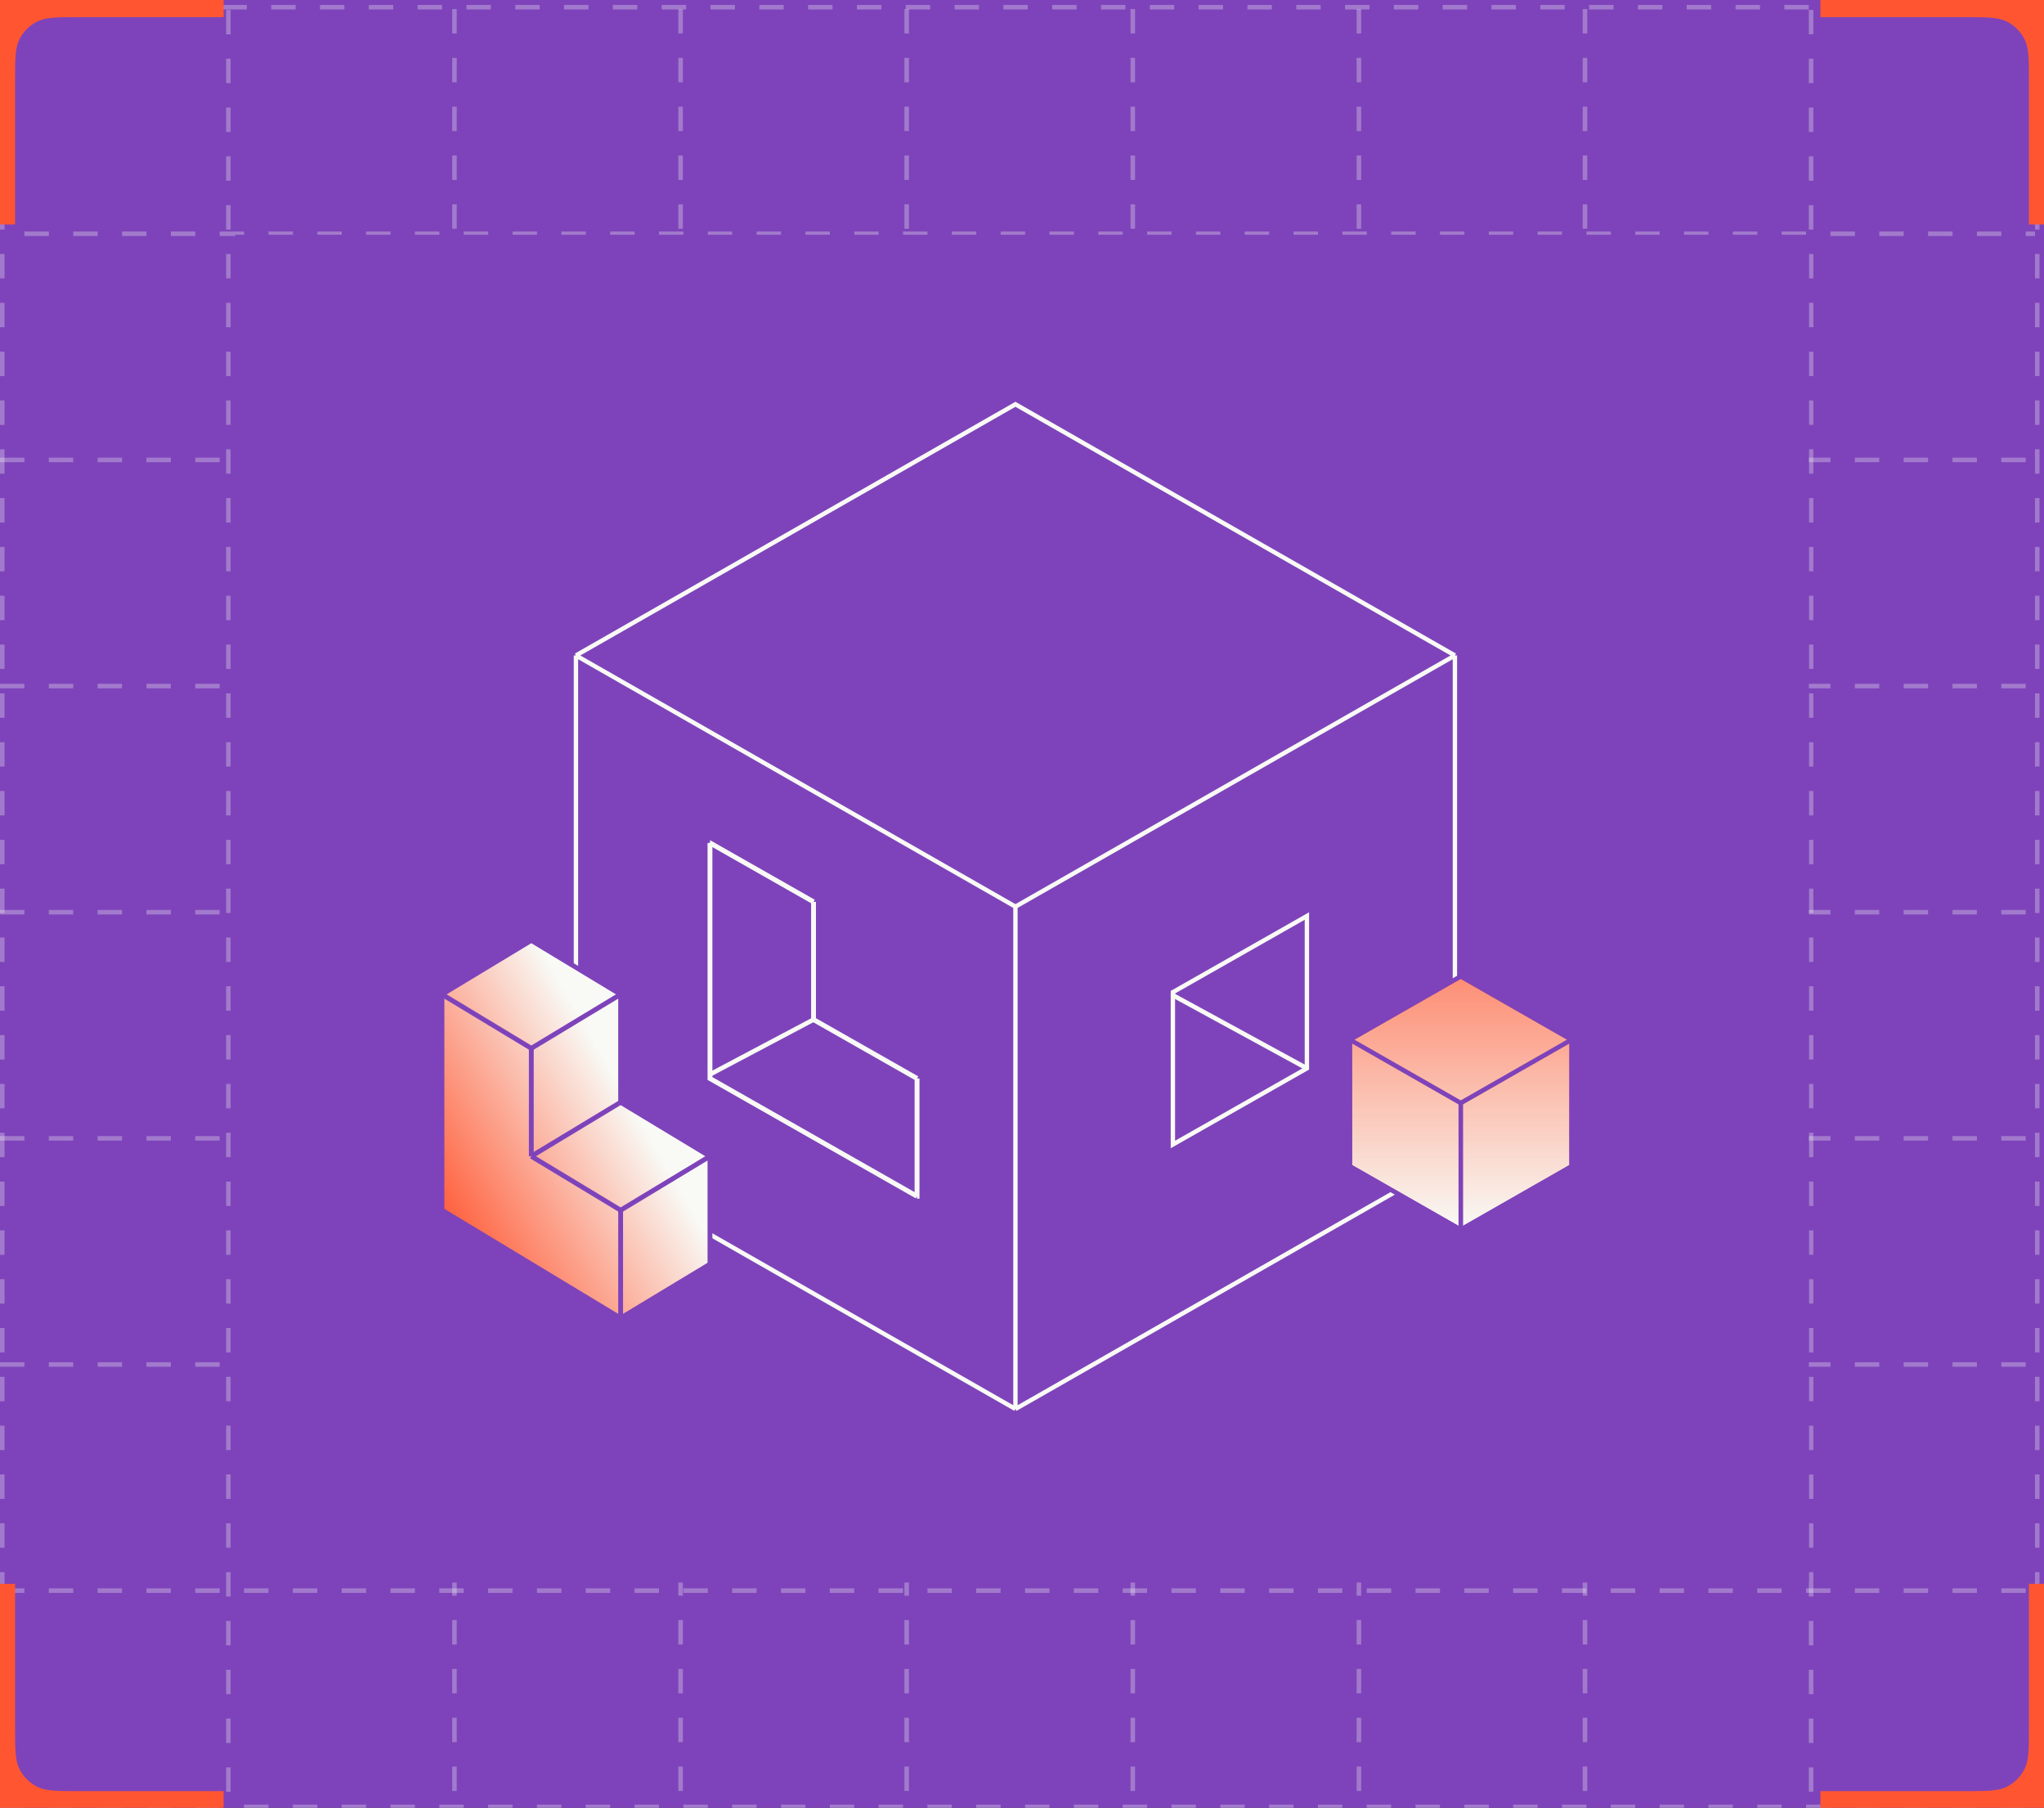 <svg width="268" height="237" viewBox="0 0 268 237" fill="none" xmlns="http://www.w3.org/2000/svg">
<rect x="0" y="0" width="268" height="237" fill="#333333" stroke="none"/>
<g clip-path="url(#clip0_1169_328)">
<rect width="268" height="237" fill="#7E43BA"/>
<line opacity="0.3" x1="0.296" y1="1.297" x2="0.296" y2="238.465" stroke="#F9FAF6" stroke-width="0.593" stroke-dasharray="3.2 3.2"/>
<line opacity="0.3" x1="29.943" y1="1.297" x2="29.943" y2="238.465" stroke="#F9FAF6" stroke-width="0.593" stroke-dasharray="3.2 3.2"/>
<line opacity="0.3" x1="59.589" y1="1.186" x2="59.589" y2="237.168" stroke="#F9FAF6" stroke-width="0.593" stroke-dasharray="3.2 3.2"/>
<line opacity="0.3" x1="89.235" y1="1.186" x2="89.235" y2="237.168" stroke="#F9FAF6" stroke-width="0.593" stroke-dasharray="3.2 3.2"/>
<line opacity="0.3" x1="118.88" y1="1.186" x2="118.88" y2="237.168" stroke="#F9FAF6" stroke-width="0.593" stroke-dasharray="3.2 3.2"/>
<line opacity="0.3" x1="148.527" y1="1.186" x2="148.527" y2="235.982" stroke="#F9FAF6" stroke-width="0.593" stroke-dasharray="3.2 3.2"/>
<line opacity="0.3" x1="178.172" y1="1.186" x2="178.172" y2="237.168" stroke="#F9FAF6" stroke-width="0.593" stroke-dasharray="3.2 3.2"/>
<line opacity="0.3" x1="207.819" y1="1.186" x2="207.819" y2="237.168" stroke="#F9FAF6" stroke-width="0.593" stroke-dasharray="3.2 3.2"/>
<line opacity="0.3" x1="237.464" y1="1.297" x2="237.464" y2="238.465" stroke="#F9FAF6" stroke-width="0.593" stroke-dasharray="3.2 3.2"/>
<line opacity="0.3" x1="267.111" y1="1.297" x2="267.111" y2="231.254" stroke="#F9FAF6" stroke-width="0.593" stroke-dasharray="3.2 3.2"/>
<line opacity="0.3" x1="3.205" y1="30.646" x2="266.814" y2="30.646" stroke="#F9FAF6" stroke-width="0.593" stroke-dasharray="3.2 3.2"/>
<line opacity="0.3" x1="3.558" y1="0.945" x2="267.167" y2="0.945" stroke="#F9FAF6" stroke-width="0.593" stroke-dasharray="3.2 3.2"/>
<line opacity="0.3" y1="60.292" x2="266.814" y2="60.292" stroke="#F9FAF6" stroke-width="0.593" stroke-dasharray="3.2 3.2"/>
<line opacity="0.3" y1="89.938" x2="266.814" y2="89.938" stroke="#F9FAF6" stroke-width="0.593" stroke-dasharray="3.2 3.2"/>
<line opacity="0.3" y1="119.585" x2="266.814" y2="119.585" stroke="#F9FAF6" stroke-width="0.593" stroke-dasharray="3.2 3.2"/>
<line opacity="0.3" y1="149.231" x2="266.814" y2="149.231" stroke="#F9FAF6" stroke-width="0.593" stroke-dasharray="3.2 3.2"/>
<line opacity="0.3" y1="178.877" x2="266.814" y2="178.877" stroke="#F9FAF6" stroke-width="0.593" stroke-dasharray="3.2 3.2"/>
<line opacity="0.3" y1="208.523" x2="266.814" y2="208.523" stroke="#F9FAF6" stroke-width="0.593" stroke-dasharray="3.2 3.2"/>
<line opacity="0.3" y1="236.872" x2="266.814" y2="236.872" stroke="#F9FAF6" stroke-width="0.593" stroke-dasharray="3.2 3.2"/>
<rect width="206.336" height="176.69" transform="translate(30.832 30.776)" fill="#7E43BA"/>
<path d="M75.516 151.783V85.928L133.139 53L190.762 85.928V151.783L133.139 184.71L75.516 151.783Z" fill="#7E43BA"/>
<path d="M75.516 85.928V151.783L133.139 184.71M75.516 85.928L133.139 118.855M75.516 85.928L133.139 53L190.762 85.928M133.139 184.71V118.855M133.139 184.71L190.762 151.783V85.928M133.139 118.855L190.762 85.928" stroke="#F9FAF6" stroke-width="0.573"/>
<path d="M153.784 150.037V130.07L171.355 120.087V140.053L153.784 150.037Z" stroke="#F9FAF6" stroke-width="0.573"/>
<path d="M171.355 140.053L153.784 130.469" stroke="#F9FAF6" stroke-width="0.593"/>
<path d="M177.001 152.901V136.3L191.527 128L206.052 136.3V152.901L191.527 161.201L177.001 152.901Z" fill="#F9FAF6"/>
<path d="M177.001 136.3V152.901L191.527 161.201M177.001 136.3L191.527 144.601M177.001 136.3L191.527 128L206.052 136.3M191.527 161.201V144.601M191.527 161.201L206.052 152.901V136.3M191.527 144.601L206.052 136.3" stroke="#7E43BA" stroke-width="0.573"/>
<path d="M177 152.9V136.3L191.525 128L206.05 136.3V152.9L191.525 161.2L177 152.9Z" fill="url(#paint0_linear_1169_328)"/>
<path d="M177 136.3V152.9L191.525 161.2M177 136.3L191.525 144.6M177 136.3L191.525 128L206.05 136.3M191.525 161.2V144.6M191.525 161.2L206.05 152.9V136.3M191.525 144.6L206.05 136.3" stroke="#7E43BA" stroke-width="0.573"/>
<path d="M93.088 110.503L93.093 110.503L106.668 118.224V133.664L120.242 141.384V156.825H120.237L93.088 141.384V110.503Z" fill="#7E43BA"/>
<path d="M93.088 110.503L93.093 110.503L106.668 118.224M93.088 110.503L106.663 118.224M93.088 110.503V141.384L120.237 156.825M106.668 118.224L106.663 118.224M106.668 118.224V133.664M106.663 118.224V133.664M106.663 133.664L106.668 133.664M106.663 133.664L120.237 141.384M106.668 133.664L120.242 141.384M120.242 141.384H120.237M120.242 141.384V156.825H120.237M120.237 141.384V156.825" stroke="#F9FAF6" stroke-width="0.634"/>
<path d="M93.088 140.852L106.665 133.664" stroke="#F9FAF6" stroke-width="0.593"/>
<path d="M57.947 130.355L69.661 123.281L81.374 130.355V144.503L93.088 151.577V165.724L81.374 172.798L57.947 158.65V130.355Z" fill="url(#paint1_linear_1169_328)"/>
<path d="M57.947 130.355L69.661 123.281L81.374 130.355M57.947 130.355L69.661 137.429M57.947 130.355V158.65L81.374 172.798M81.374 130.355L69.661 137.429M81.374 130.355V144.503M69.661 137.429V151.577M69.661 151.577L81.374 144.503M69.661 151.577L81.374 158.65M81.374 144.503L93.088 151.577M93.088 151.577L81.374 158.65M93.088 151.577V165.724L81.374 172.798M81.374 158.65V172.798" stroke="#7E43BA" stroke-width="0.634"/>
<path d="M266.024 10.713V29.426H268V-0.056H238.683V2.25H257.561C260.523 2.25 262.004 2.25 263.136 2.827C264.131 3.334 264.94 4.143 265.447 5.138C266.024 6.269 266.024 7.75 266.024 10.713Z" fill="#FF5631"/>
<path d="M1.976 10.713V29.426H0V-0.056H29.317V2.25H10.439C7.477 2.25 5.996 2.25 4.864 2.827C3.869 3.334 3.06 4.143 2.553 5.138C1.976 6.269 1.976 7.75 1.976 10.713Z" fill="#FF5631"/>
<path d="M1.976 226.344V207.631H0V237.112H29.317V234.807H10.439C7.477 234.807 5.996 234.807 4.864 234.23C3.869 233.723 3.06 232.914 2.553 231.919C1.976 230.787 1.976 229.306 1.976 226.344Z" fill="#FF5631"/>
<path d="M266.024 226.344V207.631H268V237.112H238.683V234.807H257.561C260.523 234.807 262.004 234.807 263.136 234.23C264.131 233.723 264.94 232.914 265.447 231.919C266.024 230.787 266.024 229.306 266.024 226.344Z" fill="#FF5631"/>
</g>
<defs>
<linearGradient id="paint0_linear_1169_328" x1="191.525" y1="111.023" x2="191.525" y2="161.2" gradientUnits="userSpaceOnUse">
<stop stop-color="#FF5631"/>
<stop offset="1" stop-color="#FF5631" stop-opacity="0"/>
</linearGradient>
<linearGradient id="paint1_linear_1169_328" x1="70.998" y1="124" x2="18.171" y2="154.5" gradientUnits="userSpaceOnUse">
<stop offset="0.002" stop-color="#F9FAF6"/>
<stop offset="0.5" stop-color="#FF5631"/>
</linearGradient>
<clipPath id="clip0_1169_328">
<rect width="268" height="237" fill="white"/>
</clipPath>
</defs>
</svg>
